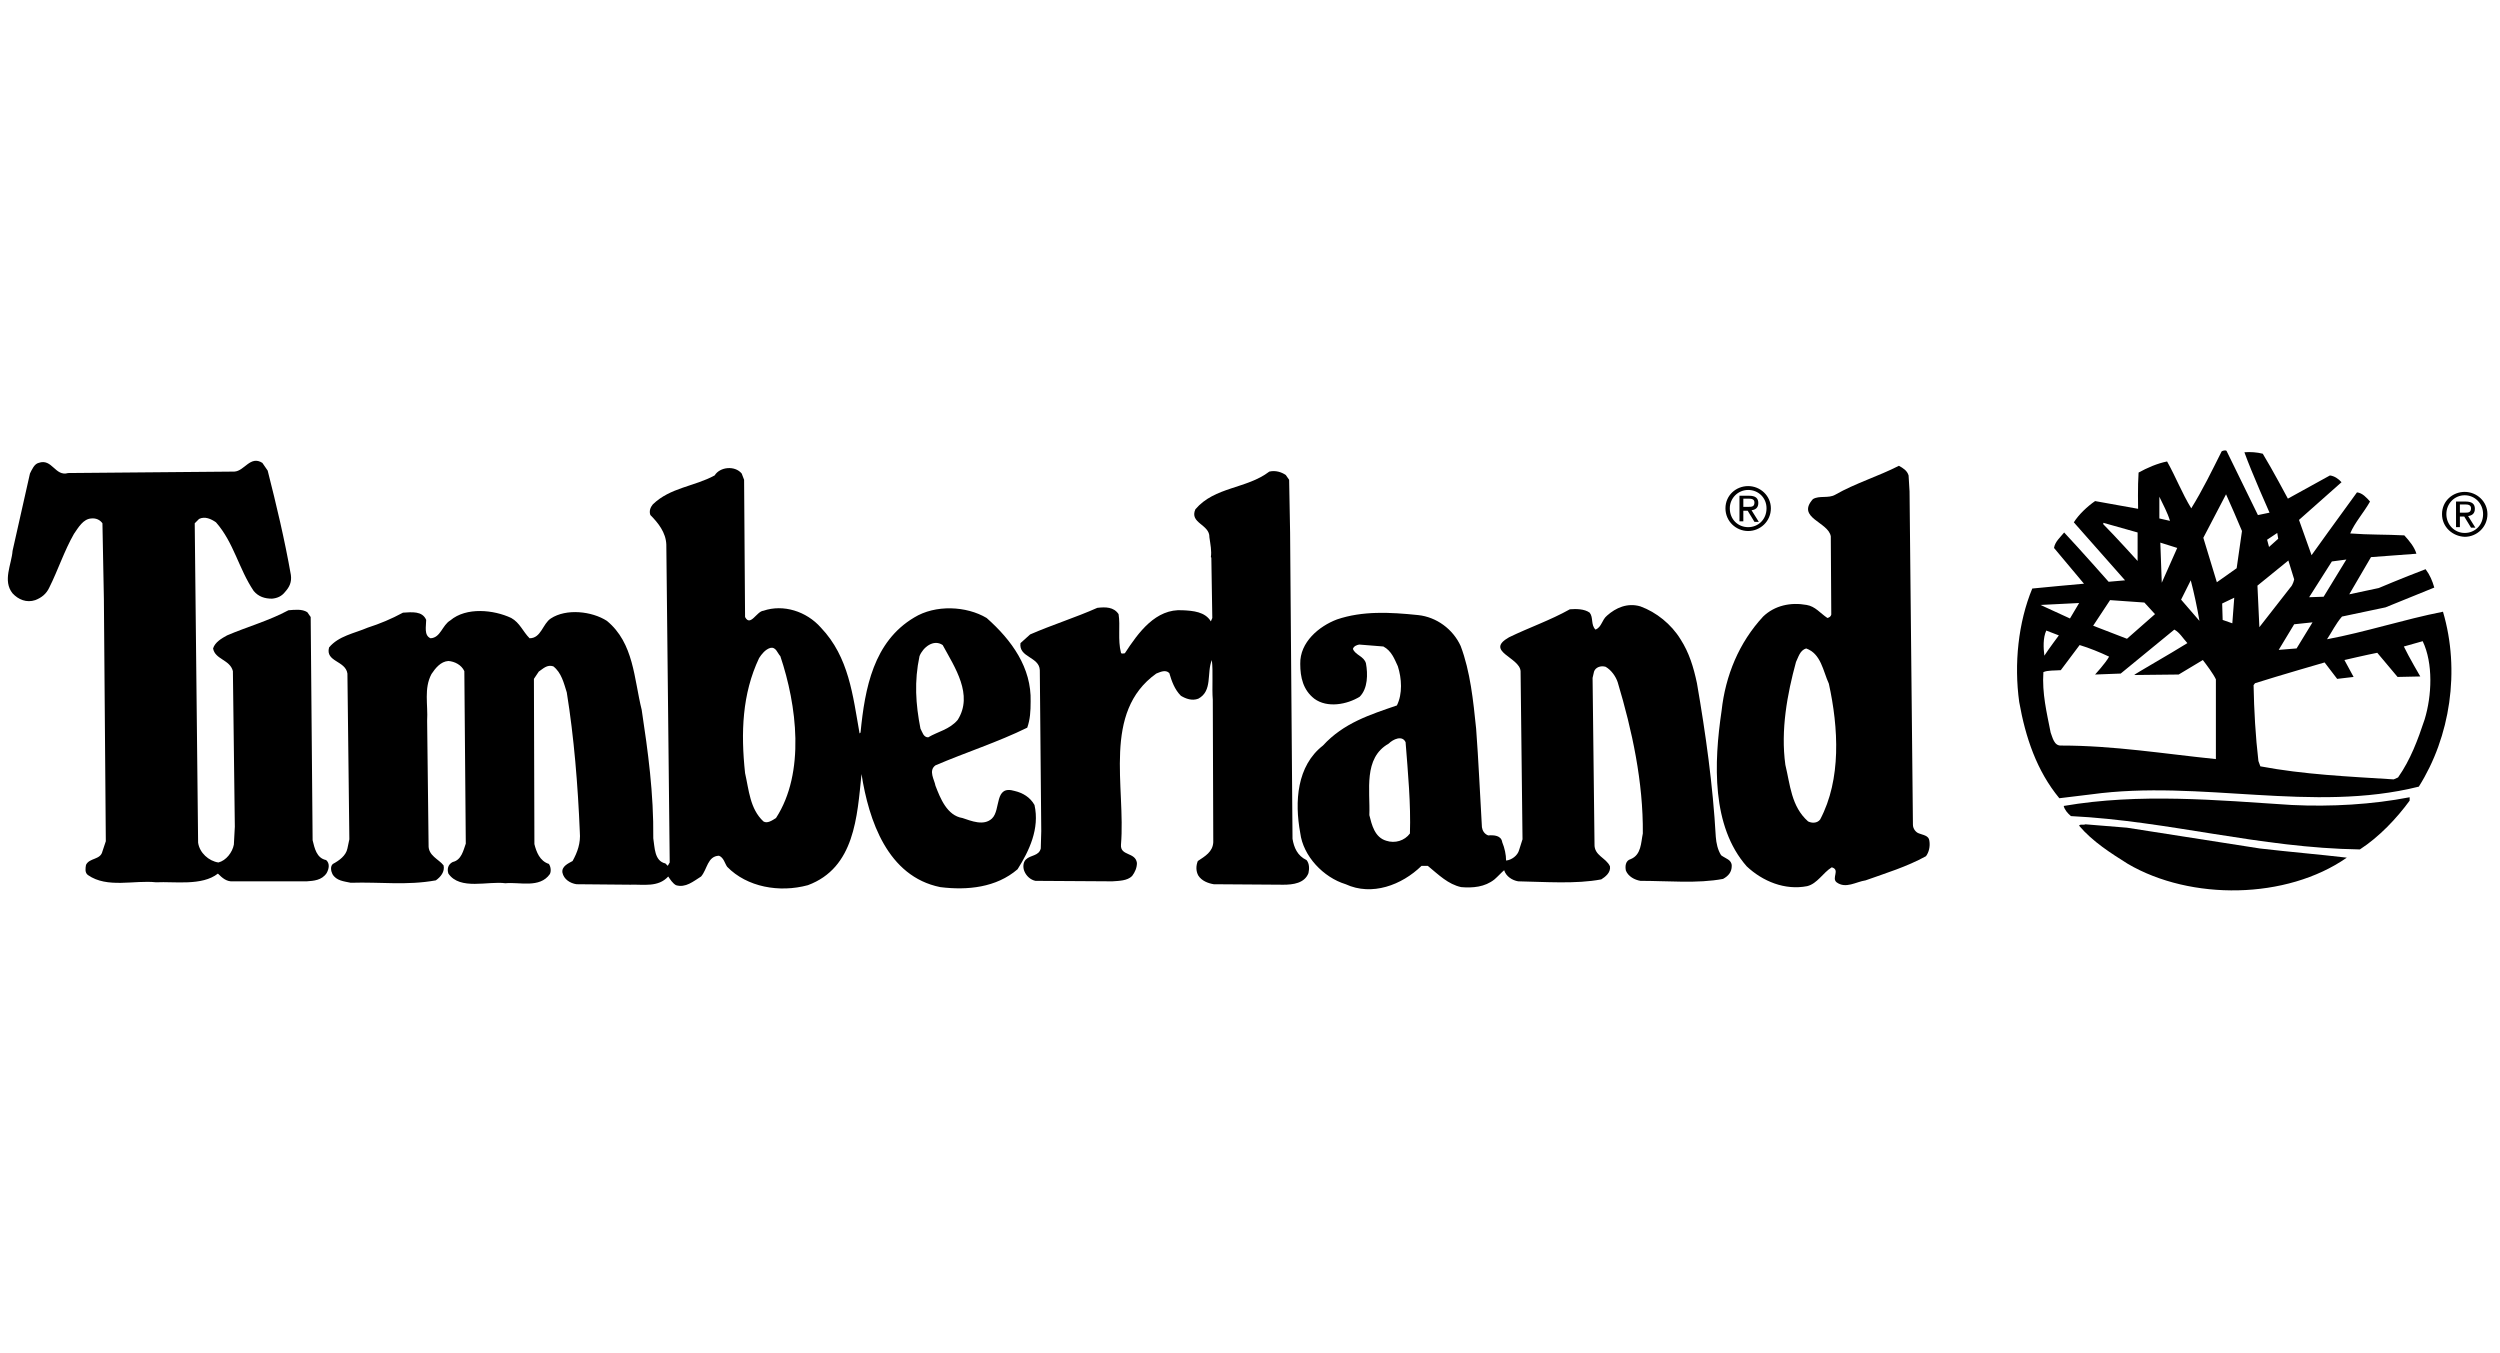 <?xml version="1.0" encoding="utf-8"?>
<!-- Generator: Adobe Illustrator 28.1.0, SVG Export Plug-In . SVG Version: 6.00 Build 0)  -->
<svg version="1.1" id="Ebene_1" xmlns="http://www.w3.org/2000/svg" xmlns:xlink="http://www.w3.org/1999/xlink" x="0px" y="0px"
	 viewBox="0 0 517.4 280" style="enable-background:new 0 0 517.4 280;" xml:space="preserve">
<g>
	<path d="M505.4,106.4c0-2.7,2.2-4.6,4.7-4.6c2.5,0,4.7,2,4.7,4.6c0,2.7-2.2,4.7-4.7,4.7C507.6,111,505.4,109.1,505.4,106.4z
		 M510.1,110.3c2.1,0,3.8-1.6,3.8-3.9c0-2.2-1.7-3.9-3.8-3.9c-2.1,0-3.8,1.7-3.8,3.9C506.3,108.6,508,110.3,510.1,110.3z
		 M509.1,109.1h-0.8v-5.3h2c1.3,0,1.9,0.5,1.9,1.5c0,1-0.6,1.4-1.4,1.5l1.5,2.4h-0.9l-1.4-2.3h-0.9V109.1z M510.1,106.1
		c0.7,0,1.3,0,1.3-0.9c0-0.7-0.6-0.8-1.2-0.8h-1.1v1.7H510.1z"/>
	<path d="M357.1,105.2c0-2.7,2.2-4.6,4.7-4.6c2.5,0,4.7,2,4.7,4.6c0,2.7-2.2,4.7-4.7,4.7C359.3,109.9,357.1,107.9,357.1,105.2z
		 M361.8,109.1c2.1,0,3.8-1.6,3.8-3.9c0-2.2-1.7-3.8-3.8-3.8c-2.1,0-3.8,1.7-3.8,3.8C358,107.5,359.7,109.1,361.8,109.1z
		 M360.8,107.9H360v-5.3h2c1.3,0,1.9,0.5,1.9,1.5c0,1-0.6,1.4-1.4,1.5l1.5,2.4h-0.9l-1.4-2.3h-0.9V107.9z M361.8,104.9
		c0.7,0,1.3,0,1.3-0.9c0-0.7-0.6-0.8-1.2-0.8h-1.1v1.7H361.8z"/>
	<path d="M55.4,97.4c1.8,7.1,3.5,14.2,4.8,21.6c0.2,1.5-0.3,2.5-1.2,3.5c-0.7,0.9-1.6,1.3-2.7,1.4c-1.5,0-2.8-0.4-3.8-1.6
		c-3.1-4.6-4.1-10-7.8-14.2c-1-0.7-2.3-1.3-3.5-0.7l-0.9,0.9l0.7,66.1c0.3,2.1,2.2,3.8,4.2,4.1c1.6-0.4,2.9-2.1,3.2-3.7l0.2-3.7
		l-0.4-32.2c-0.6-2.4-3.7-2.4-4.1-4.7c0.4-1.3,1.8-2.1,2.9-2.7c4.2-1.8,8.6-3,12.7-5.2c1.3-0.1,2.8-0.3,3.9,0.4l0.7,1l0.4,46.2
		c0.4,1.6,0.8,3.7,2.8,4.1c0.8,0.7,0.6,1.8,0.1,2.7c-1,1.5-2.7,1.6-4.1,1.7H48.2c-1.3,0.1-2.2-0.7-3.1-1.6c-3.3,2.6-9,1.6-12.8,1.8
		c-4.5-0.5-10.1,1.3-14.1-1.5c-0.7-0.5-0.5-1.5-0.4-2.1c0.7-1.5,3-1,3.4-2.8l0.7-2.1L21.5,124l-0.3-15.7c-0.5-0.7-1.3-1.1-2.3-1
		c-1.7,0.1-2.7,1.9-3.6,3.2c-2,3.5-3.3,7.5-5.1,11.1c-0.6,1.3-1.6,2.1-2.9,2.6c-1.8,0.6-3.5-0.1-4.7-1.4c-2.1-2.6-0.2-6,0-8.8
		L6.2,98C6.6,97.2,7.1,96,8,95.8c2.8-1,3.4,2.9,6.1,2.1l34.4-0.3c2.1-0.1,3.3-3.4,5.8-1.8L55.4,97.4z"/>
	<path d="M266.1,98.3l0.7,1l0.2,10.9l0.5,63.4c0.3,1.8,1,3.5,2.9,4.4c0.6,0.7,0.6,1.8,0.4,2.7c-0.8,2.1-3.2,2.4-5.2,2.4l-14.4-0.1
		c-1.2-0.2-2.5-0.7-3.2-1.8c-0.5-0.9-0.5-2-0.1-3c1.5-1,3.1-1.9,3.2-3.9l-0.1-29.5c-0.2-2.4,0.1-5.9-0.2-8.2c-1.1,2.7,0.2,6.4-2.8,8
		c-1.3,0.5-2.6,0-3.6-0.6c-1.3-1.3-1.9-3-2.4-4.7c-0.8-0.8-1.9-0.2-2.7,0.1c-11.2,8-6.3,23.4-7.3,35.4c-0.2,2.4,3,1.5,3.3,3.8
		c0,1-0.4,1.9-1,2.7c-1,1-2.7,1-4.1,1.1l-15.9-0.1c-1-0.2-1.9-1-2.3-2c-0.3-0.7-0.3-1.8,0.3-2.4c1-1,2.7-0.7,3.1-2.3l0.1-3.6
		l-0.3-33.3c-0.1-2.8-4.4-2.6-4-5.6l2-1.8c4.6-2,9.4-3.5,13.9-5.5c1.7-0.2,3.4-0.2,4.4,1.3c0.4,2.4-0.2,5.3,0.5,8
		c0.1,0.3,0.6,0.1,0.8,0.1c2.8-4.3,6.4-9.3,12-8.9c2.1,0.1,4.6,0.3,5.8,2.3l0.3-0.7l-0.2-12.5l-0.1-0.1c0.2-1.2-0.1-2.7-0.3-4.1
		c0.1-2.7-4.2-2.9-2.9-5.8c4-4.7,10.6-4.2,15.3-7.8C264,97.3,265.2,97.7,266.1,98.3z"/>
	<path d="M467.3,106.6l2.4-0.5c0,0-3.7-8.3-5.2-12.5c1.3-0.1,2.6,0,3.8,0.3c1.9,3.1,5.2,9.3,5.2,9.3s5.8-3.2,8.7-4.8
		c0.9,0.1,1.8,0.7,2.4,1.4l-8.8,7.8l2.6,7.3c0,0,6.3-8.8,9.4-13c1.1,0.1,2,1.1,2.7,1.9c-1.3,2.3-3.2,4.4-4.1,6.6
		c3.8,0.3,7.5,0.2,11.2,0.4c1,1.1,2.1,2.4,2.5,3.8l-9.4,0.7l-4.5,7.7l6.1-1.3c0,0,4.7-2,9.7-3.9c0.9,1.2,1.4,2.4,1.8,3.8l-10.1,4.1
		l-9,1.9c-1.3,1.5-2.1,3.2-3.1,4.7c8-1.5,15.9-4.1,24-5.7c3.6,12.2,1.5,25.9-5,36.2c-21.9,5.5-45.2-1.5-67.8,1.6l-6.6,0.8
		c-4.7-5.7-7-12.6-8.3-19.9c-1.1-7.9-0.2-16.5,2.7-23.5c0.7-0.1,10.7-1,10.7-1l-6.2-7.4c0.2-1.3,1.3-2.2,2.1-3.2
		c3.2,3.4,9.2,10.2,9.2,10.2l3.4-0.3l-10.6-12c1-1.6,2.8-3.3,4.4-4.4l8.9,1.6c0,0-0.1-4.8,0.1-7.5c1.8-1,3.9-1.9,5.9-2.3
		c1.8,3.2,3.1,6.6,5,9.7c2.3-3.7,4.3-7.8,6.3-11.8c0.2-0.1,0.7-0.3,1-0.1L467.3,106.6z M460.7,102.3l-4.7,9l2.8,9.2l4.1-2.9l1.1-7.7
		C462.9,107.3,461.8,104.7,460.7,102.3z M446.9,102.8v4.5l2.2,0.5C448.6,106.1,447.7,104.5,446.9,102.8z M435.3,108.2v0.3
		c2.4,2.4,7.1,7.6,7.1,7.6v-5.9L435.3,108.2z M471.3,110.3l-2.1,1.4l0.4,1.5l1.9-1.7L471.3,110.3z M447.1,112.3l0.3,8.3l3.2-7.2
		L447.1,112.3z M485.6,115.8l-3,0.4l-4.7,7.4l3-0.1L485.6,115.8z M467.2,121.2l0.4,8.6l6.4-8.2c0.6-0.6,0.8-1.7,0.8-1.7l-1.2-3.9
		L467.2,121.2z M453.4,120.1l-2,4l3.8,4.4C454.7,125.6,454.1,122.8,453.4,120.1z M462.4,123.7l-2.5,1.2l0.1,3.4l2,0.7L462.4,123.7z
		 M436.7,124.2l-3.5,5.3l7,2.7l5.8-5.1l-2.2-2.4L436.7,124.2z M422.3,125.2l6.1,2.8l1.9-3.2L422.3,125.2z M474.8,129.2l-3.2,5.3
		l3.7-0.3l3.3-5.4L474.8,129.2z M450,130.3l-11.1,9.1l-5.3,0.2c0,0,2.2-2.4,2.9-3.7c-1.9-0.9-4.1-1.8-6.1-2.4l-3.9,5.2
		c-1.3,0.1-2.7,0-3.6,0.4c-0.3,4.4,0.7,8.4,1.5,12.5c0.4,1,0.7,2.8,2.2,2.7c10.9,0,21.2,1.7,32,2.8v-16.5c-0.5-1.1-2-3.1-2.7-4l-5,3
		l-9.2,0.1c-0.1-0.1,7.5-4.4,11-6.6C451.7,132,451.1,130.9,450,130.3z M423.5,130.5c-0.7,1.5-0.6,3.6-0.4,5.2c0.9-1.4,3-4.2,3-4.2
		L423.5,130.5z M501.4,132.7l-3.9,1.1c1,2.1,3.4,6.2,3.4,6.2l-4.7,0.1l-4.2-5c-2.1,0.4-6.8,1.5-6.8,1.5l1.9,3.5l-3.4,0.4l-2.6-3.4
		c0,0-9.7,2.8-14.4,4.3l-0.3,0.4c0.1,5.3,0.4,10.6,1,15.7l0.4,1.1c9,1.7,18.1,2.1,27.6,2.7l0.9-0.4c2.6-3.7,4.1-7.8,5.5-12
		C503.3,144,503.6,137.3,501.4,132.7z"/>
	<path d="M153.5,98l0.5,1.3l0.2,28.4c1.1,2.1,2.4-1.2,3.8-1.3c4.1-1.4,8.9,0.1,11.9,3.5c5.8,6.1,6.6,14,8,21.9l0.2-0.2
		c0.9-9.2,2.7-18.8,11.1-23.8c4.4-2.7,10.8-2.4,15,0.1c5.2,4.6,9.3,10.3,9.1,17.3c0,2-0.1,3.7-0.7,5.4c-6.1,3-12.7,5.1-19,7.8
		c-1.5,1.1-0.2,3,0,4.2c1,2.6,2.4,6.2,5.6,6.7c1.8,0.6,4.4,1.7,6.1,0.1c1.9-1.8,0.4-7,4.7-5.7c1.7,0.4,3.2,1.3,4.1,2.9
		c1.1,4.9-1.1,9.5-3.5,13.3c-4.4,3.8-10.4,4.4-16,3.7c-10.9-2.2-14.8-13.8-16.3-23.4c-0.9,8.8-1.4,19.4-11.1,23
		c-5.9,1.6-12.6,0.4-16.7-3.8c-0.5-0.7-0.7-1.9-1.7-2.3c-2.4,0.1-2.4,2.8-3.7,4.3c-1.6,1-3.2,2.4-5.2,1.8c-0.7-0.4-1.2-1.2-1.6-1.8
		c-2.1,2.3-5.1,1.6-7.9,1.7l-11.1-0.1c-1.3-0.2-2.6-1-2.9-2.4c-0.2-1.3,1.2-1.9,2.1-2.4c1-1.8,1.7-3.7,1.5-6
		c-0.4-9.7-1.2-19.6-2.7-28.9c-0.6-1.9-1.1-4.1-2.8-5.4c-1.3-0.4-2.1,0.5-3,1.1l-1,1.5l0.1,34.2c0.4,1.6,1.1,3.5,3,4.1
		c0.4,0.6,0.5,1.5,0.2,2.1c-2.1,3-6.3,1.6-9.2,1.9c-3.6-0.5-9.4,1.5-11.8-2c-0.3-0.9-0.1-1.9,0.9-2.4c1.8-0.4,2.2-2.4,2.7-3.8
		l-0.3-35.7c-0.6-1.3-2-2-3.3-2.1c-1.6,0.1-2.7,1.5-3.5,2.7c-1.6,3-0.7,6.3-0.9,9.7l0.3,25.7c-0.1,2.2,2.1,2.9,3.1,4.2
		c0.3,1.3-0.6,2.4-1.6,3.1c-6.1,1.1-11.4,0.3-17.6,0.5c-1.4-0.3-3-0.4-3.8-1.8c-0.3-0.6-0.5-1.6,0.1-2.1c1.3-0.7,2.7-1.7,3-3.2
		l0.4-1.9l-0.4-34.3c-0.4-2.7-4.6-2.4-3.8-5.4c2-2.4,5.2-2.9,8-4.1c2.5-0.8,4.9-1.8,7.3-3.1c1.8-0.1,4-0.4,4.8,1.5
		c0,1.3-0.5,3.2,0.9,3.8c2.1-0.1,2.4-2.7,4.1-3.7c3.3-2.8,9-2.2,12.6-0.5c1.8,1,2.4,2.8,3.8,4.2c2.4,0,2.7-3,4.4-4.1
		c3.2-2.1,8.5-1.5,11.6,0.5c5.6,4.6,5.6,12,7.2,18.4c1.3,8.6,2.5,17.3,2.4,26.6c0.3,1.8,0.2,4.7,2.5,5.2l0.5,0.5l0.4-0.7l-0.7-65.8
		c-0.1-2.5-1.7-4.5-3.3-6.1c-0.3-0.8,0-1.6,0.5-2.2c3.6-3.5,8.6-3.7,12.8-6C149,96.6,152.1,96.3,153.5,98z M190.3,135.8
		c-1.1,5.2-0.8,9.9,0.2,15c0.4,0.7,0.6,1.8,1.6,1.8c2-1.2,4.4-1.6,6.1-3.6c3.3-5.2-0.6-10.9-3.1-15.5
		C193.2,132.2,191,134,190.3,135.8z M159.4,134.1c-1,0.3-1.8,1.3-2.3,2.1c-3.5,7.4-3.8,15.4-2.9,23.8c0.8,3.5,1,7.4,3.8,10
		c0.8,0.5,1.8-0.2,2.6-0.7c6.1-9.4,4.3-23.4,0.9-33.5C160.9,135.2,160.6,133.8,159.4,134.1z"/>
	<path d="M395,98.4l0.2,3.3l0.7,69c0,0.8,0.6,1.6,1.3,1.8c0.7,0.3,2,0.4,2.1,1.5c0.2,1.2-0.1,2.4-0.7,3.2c-4,2.2-8.3,3.5-12.5,5
		c-2,0.3-4.1,1.8-6,0.4c-1.1-0.9,0.8-2.6-1-3.1c-1.8,1.1-3,3.4-5.1,3.9c-4.6,0.9-9.2-1-12.5-4.1c-7.3-8.3-6.8-21.4-5.2-32.2
		c0.8-7.3,3.6-14.1,8.6-19.5c2.4-2.3,5.7-3,9-2.4c1.8,0.3,2.8,1.7,4.3,2.7c0.4-0.1,0.7-0.3,0.8-0.7l-0.1-16.2
		c-0.5-3-7.2-3.8-3.7-7.7c1.3-0.8,3.2-0.1,4.6-0.9c4.2-2.4,8.9-3.8,13.2-6C393.9,96.9,394.7,97.4,395,98.4z M373.8,134.2
		c-1.3,0.4-1.6,1.8-2.1,2.8c-1.8,6.6-3.2,14.1-2.2,21.3c1,4.1,1.2,8.6,4.7,11.7c0.8,0.4,1.9,0.4,2.5-0.4c4.4-8.3,3.8-19,1.8-28.1
		C377.3,138.9,376.9,135.3,373.8,134.2z"/>
	<path d="M347.8,132.3c1.8,2.8,2.7,5.8,3.4,9.1c1.8,10.4,3.3,21.1,3.9,31.8c0.1,1.3,0.4,2.7,1.1,3.8c0.9,0.7,2.2,0.9,2.2,2.2
		c0,1.3-0.7,2.1-1.8,2.7c-5.3,1-11.4,0.4-17.1,0.4c-1.2-0.2-2.5-0.9-3-2.1c-0.2-0.9-0.1-2.1,1-2.4c2.2-0.9,2.1-3.4,2.5-5.3
		c0.1-10.6-2.2-21.3-5.2-31.3c-0.4-1.2-1.3-2.5-2.5-3.2c-1-0.3-2.1,0.1-2.4,1l-0.3,1.3l0.4,34.4c-0.1,2.4,2.4,2.8,3.2,4.6
		c0.2,1.3-1,2.2-1.8,2.7c-5.2,1-11.8,0.5-17.2,0.4c-1.2-0.2-2.5-1-2.9-2.3c-0.5,0.4-1.3,1.3-2,1.9c-2,1.6-4.5,1.8-6.9,1.6
		c-2.7-0.6-4.6-2.5-6.9-4.4h-1.3c-4.1,4-10.3,6.3-15.7,3.8c-4.6-1.4-8.8-5.8-9.4-10.6c-1.2-6.5-0.7-13.9,4.7-18.1
		c4.3-4.7,9.8-6.4,15.3-8.3c1.2-2.4,1-5.6,0.2-8.1c-0.7-1.5-1.3-3.2-3-4.1l-5-0.4c-0.5,0.1-1.1,0.3-1.3,0.9c0.5,1.3,2.3,1.5,2.7,3
		c0.4,2.2,0.4,5.2-1.3,6.9c-2.6,1.6-6.7,2.4-9.4,0.4c-2.3-1.8-2.9-4.4-2.9-7.2c-0.1-4.5,3.9-7.8,7.6-9.2c5.3-1.8,11-1.5,16.8-0.9
		c3.8,0.4,7.2,2.9,8.8,6.4c2,5.3,2.6,11.3,3.2,17.1c0.5,6.6,0.8,13.7,1.2,20.4c0.1,0.7,0.5,1.4,1.3,1.7c1.2-0.1,2.7,0,2.9,1.4
		c0.5,1.2,0.8,2.6,0.8,3.8c1.1-0.1,2.4-1,2.7-2.2l0.7-2.2l-0.4-34.8c-0.2-2.9-7.5-4.1-2.4-7c4.1-2,8.5-3.5,12.6-5.8
		c1.3-0.1,3-0.1,4.1,0.7c0.8,1,0.2,2.5,1.2,3.5c1.3-0.5,1.3-2,2.4-2.9c1.8-1.6,4.2-2.7,6.9-1.9C342.8,126.7,345.9,129.2,347.8,132.3
		z M287.4,153.9c-5.3,3-3.8,9.7-4,14.8c0.5,2,1.1,4.6,3.5,5.3c1.8,0.6,3.8,0,4.9-1.5c0.2-6.1-0.4-12.5-0.9-18.9
		C290.2,152.1,288.3,153,287.4,153.9z"/>
	<path d="M498.7,165.7c-2.7,3.7-6.3,7.5-10.3,10.1c-20.7-0.3-39.6-5.9-59.8-6.9c-0.7-0.6-1.3-1.3-1.5-2.1
		c15.7-2.7,31.7-1.2,47.2-0.2c8.1,0.4,16.7-0.1,24.4-1.6L498.7,165.7z"/>
	<path d="M467.7,175.6c6,0.7,12,1.2,18,1.9c-12.5,8.7-32.3,8.9-45.3,1.3c-3.5-2.2-7.3-4.6-10.1-7.9c0.1-0.4,0.9-0.1,1.3-0.3l8.6,0.7
		L467.7,175.6z"/>
</g>
</svg>
